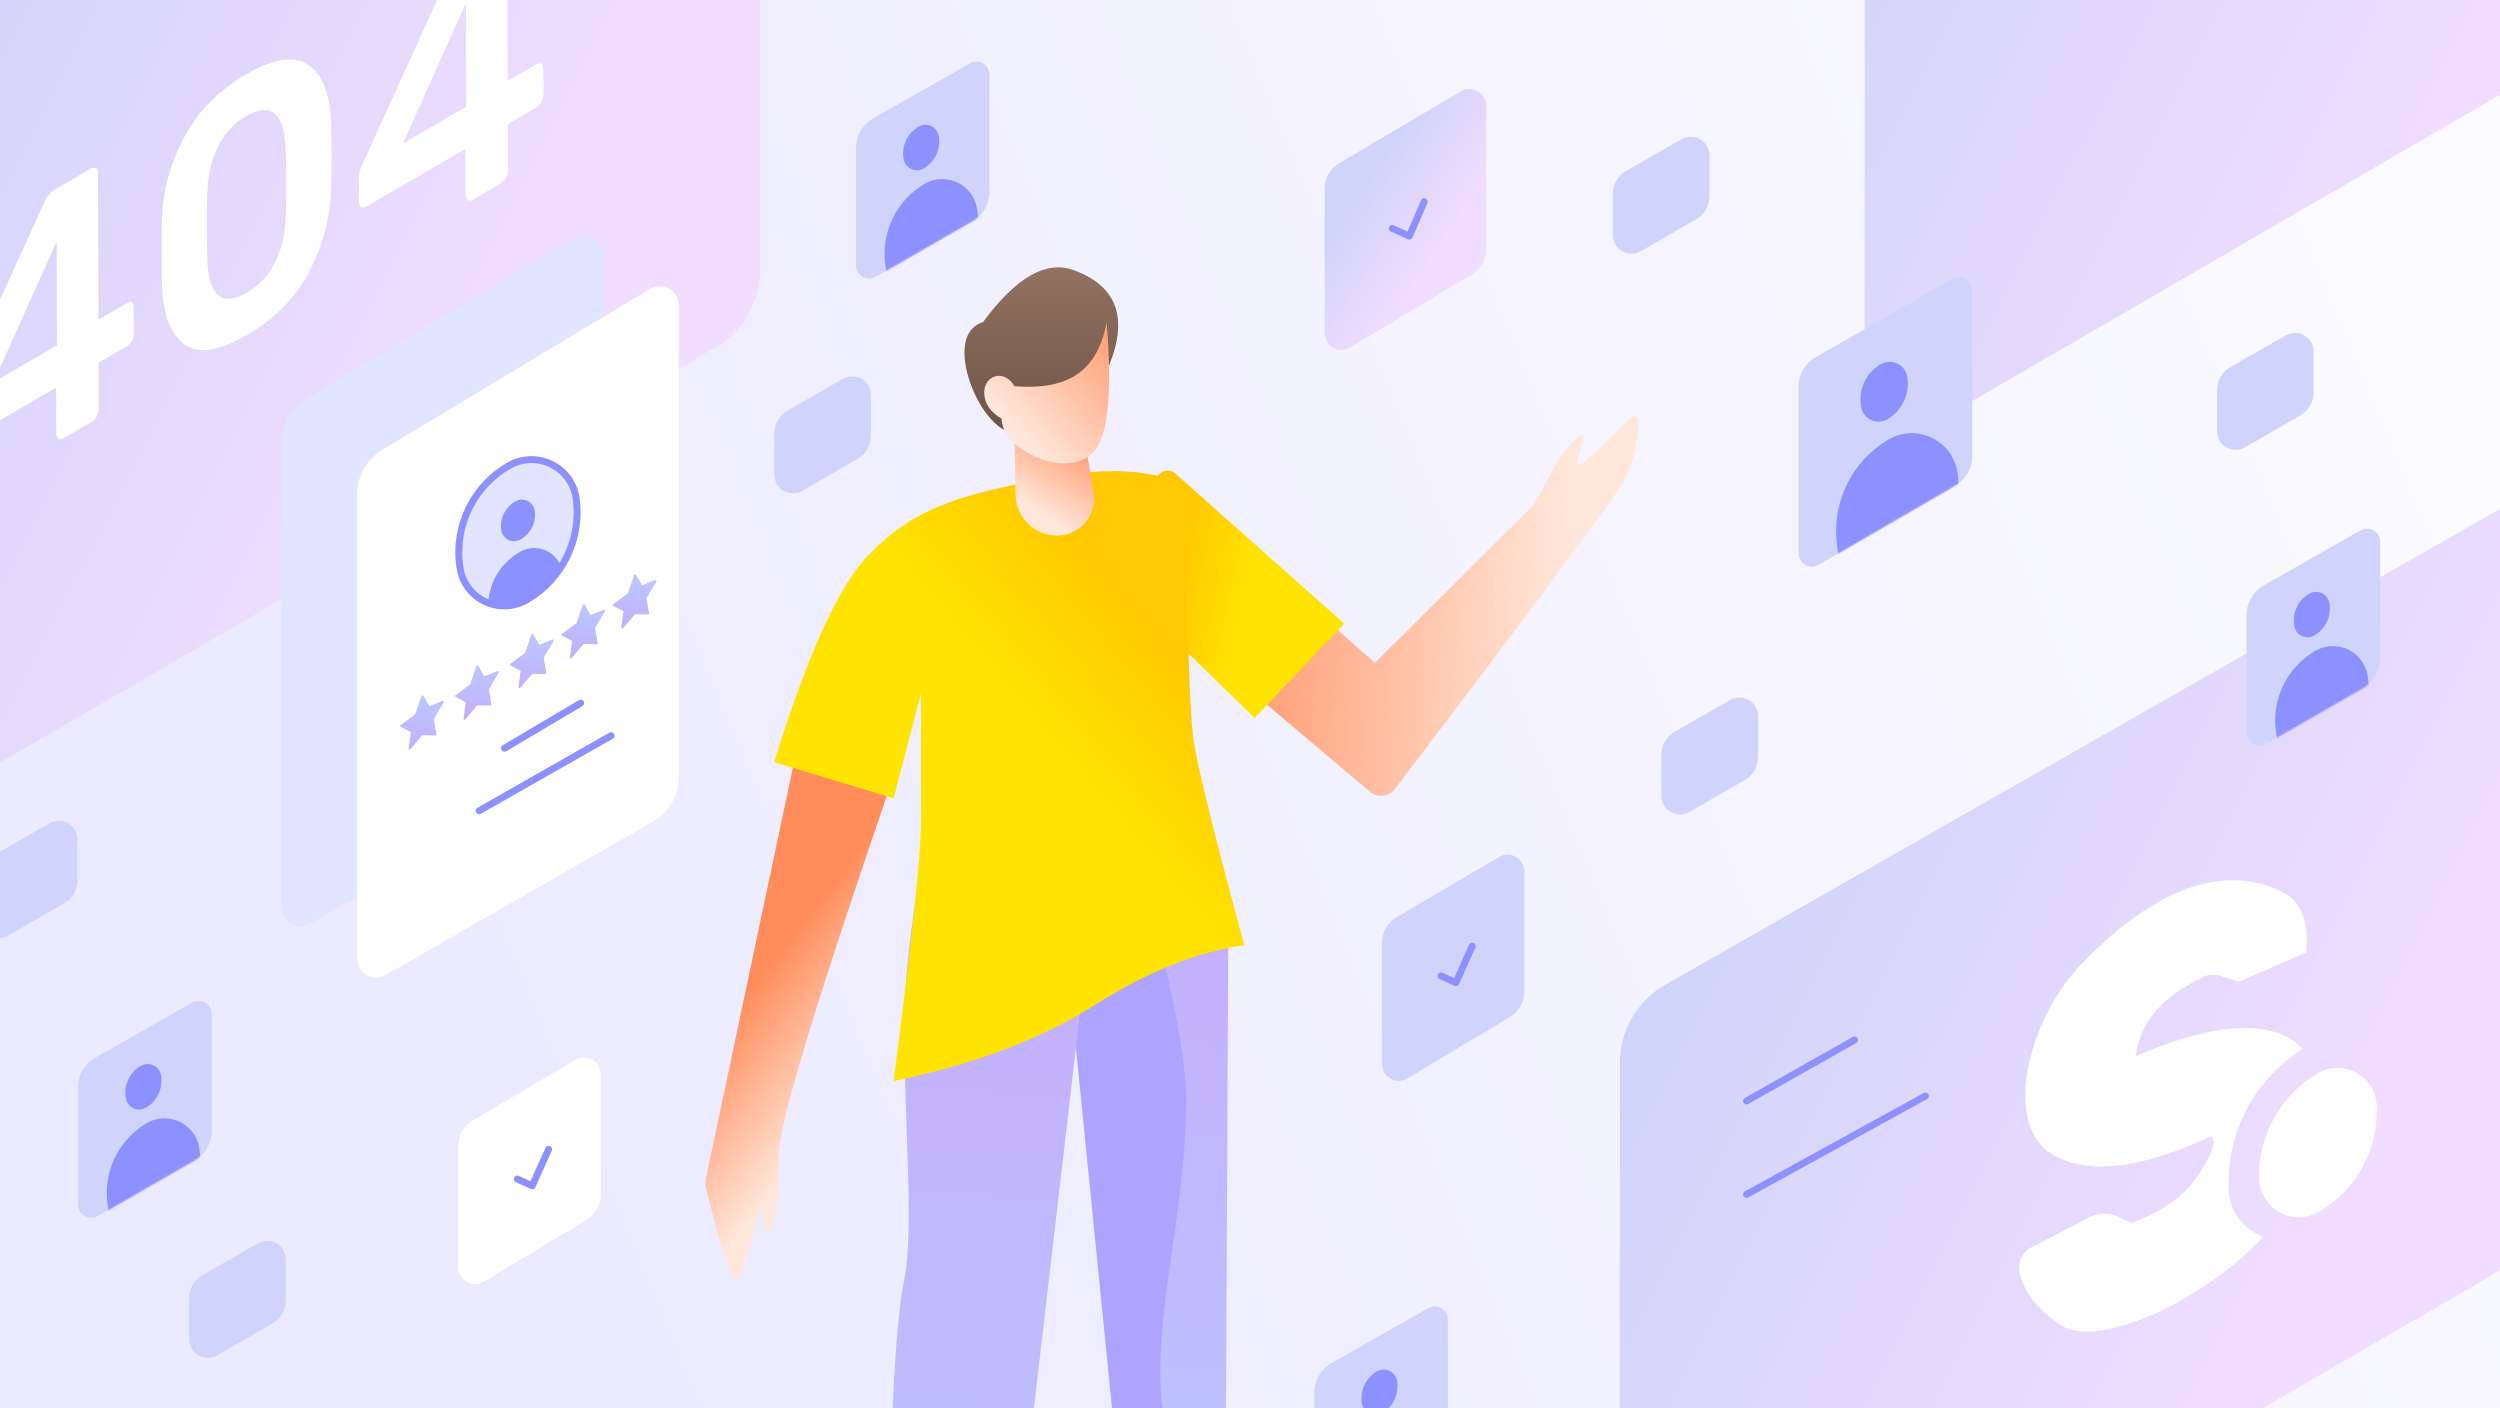 <?xml version="1.0" encoding="UTF-8"?>
<svg xmlns="http://www.w3.org/2000/svg" xmlns:xlink="http://www.w3.org/1999/xlink" width="1440px" height="811px" viewBox="0 0 1440 811" version="1.1">
  <rect x="0" y="0" width="1440" height="811" fill="#333333" stroke="none"/>
  <title>Why Should You Avoid Cheap Web Hosting?</title>
  <defs>
    <linearGradient x1="-26.695%" y1="35.971%" x2="83.565%" y2="61.329%" id="linearGradient-1">
      <stop stop-color="#FFFFFF" offset="0%"></stop>
      <stop stop-color="#ECEAFF" offset="100%"></stop>
    </linearGradient>
    <linearGradient x1="63.327%" y1="75.049%" x2="5.285%" y2="36.857%" id="linearGradient-2">
      <stop stop-color="#F1DDFF" offset="0%"></stop>
      <stop stop-color="#D0D4FA" offset="100%"></stop>
    </linearGradient>
    <polygon id="path-3" points="0 0 106.235 0 106.235 160.545 0 160.545"></polygon>
    <linearGradient x1="50.829%" y1="4.639%" x2="49.814%" y2="72.966%" id="linearGradient-5">
      <stop stop-color="#C5ADFC" offset="0%"></stop>
      <stop stop-color="#BCC3FF" offset="100%"></stop>
    </linearGradient>
    <linearGradient x1="51.018%" y1="4.639%" x2="49.771%" y2="72.966%" id="linearGradient-6">
      <stop stop-color="#C5ADFC" offset="0%"></stop>
      <stop stop-color="#BCC3FF" offset="100%"></stop>
    </linearGradient>
    <linearGradient x1="74.734%" y1="60.139%" x2="-12.851%" y2="47.412%" id="linearGradient-7">
      <stop stop-color="#FFE7DB" offset="0%"></stop>
      <stop stop-color="#FF8C5A" offset="100%"></stop>
    </linearGradient>
    <linearGradient x1="25.624%" y1="43.925%" x2="57.708%" y2="39.512%" id="linearGradient-8">
      <stop stop-color="#FFC800" offset="0%"></stop>
      <stop stop-color="#FFE400" offset="100%"></stop>
    </linearGradient>
    <linearGradient x1="46.966%" y1="79.305%" x2="30.765%" y2="42.945%" id="linearGradient-9">
      <stop stop-color="#FFE7DB" offset="0%"></stop>
      <stop stop-color="#FF8C5A" offset="100%"></stop>
    </linearGradient>
    <linearGradient x1="33.667%" y1="11.381%" x2="54.895%" y2="34.653%" id="linearGradient-10">
      <stop stop-color="#FFC800" offset="0%"></stop>
      <stop stop-color="#FFE400" offset="100%"></stop>
    </linearGradient>
    <linearGradient x1="50%" y1="0%" x2="50%" y2="100%" id="linearGradient-11">
      <stop stop-color="#947362" offset="0%"></stop>
      <stop stop-color="#6D5345" offset="100%"></stop>
    </linearGradient>
    <linearGradient x1="33.654%" y1="79.305%" x2="82.779%" y2="-15.618%" id="linearGradient-12">
      <stop stop-color="#FFE7DB" offset="0%"></stop>
      <stop stop-color="#FF8C5A" offset="100%"></stop>
    </linearGradient>
    <linearGradient x1="30.53%" y1="79.305%" x2="116.843%" y2="-9.328%" id="linearGradient-13">
      <stop stop-color="#FFE7DB" offset="0%"></stop>
      <stop stop-color="#FF8C5A" offset="100%"></stop>
    </linearGradient>
    <linearGradient x1="57.98%" y1="75.049%" x2="23.226%" y2="36.857%" id="linearGradient-14">
      <stop stop-color="#F1DDFF" offset="0%"></stop>
      <stop stop-color="#D0D4FA" offset="100%"></stop>
    </linearGradient>
    <path d="M33.55,19.113 C46.027,12.005 61.902,16.358 69.01,28.834 C70.669,31.747 71.75,34.952 72.192,38.275 L72.203,38.36 C75.295,61.607 64.16,84.444 43.941,96.324 L43.756,96.433 C31.486,103.642 15.694,99.54 8.485,87.27 C6.734,84.29 5.601,80.989 5.152,77.562 L5.014,76.511 C1.982,53.358 13.26,30.672 33.55,19.113 Z" id="path-15"></path>
    <linearGradient x1="36.541%" y1="100%" x2="45.297%" y2="21.93%" id="linearGradient-17">
      <stop stop-color="#C5ADFC" offset="0%"></stop>
      <stop stop-color="#BCC3FF" offset="100%"></stop>
    </linearGradient>
    <path d="M9.903,38.199 L65.647,6.463 C69.293,4.388 73.93,5.661 76.005,9.306 C76.657,10.451 77,11.746 77,13.064 L77,80.369 C77,87.382 73.253,93.861 67.173,97.358 L11.382,129.452 C7.746,131.544 3.103,130.292 1.012,126.656 C0.349,125.504 1.52618072e-14,124.198 0,122.869 L0,55.232 C-4.4154502e-15,48.188 3.781,41.685 9.903,38.199 Z" id="path-18"></path>
    <path d="M9.903,38.199 L65.647,6.463 C69.293,4.388 73.93,5.661 76.005,9.306 C76.657,10.451 77,11.746 77,13.064 L77,80.369 C77,87.382 73.253,93.861 67.173,97.358 L11.382,129.452 C7.746,131.544 3.103,130.292 1.012,126.656 C0.349,125.504 1.52618072e-14,124.198 0,122.869 L0,55.232 C-4.4154502e-15,48.188 3.781,41.685 9.903,38.199 Z" id="path-20"></path>
    <path d="M9.903,38.199 L65.647,6.463 C69.293,4.388 73.93,5.661 76.005,9.306 C76.657,10.451 77,11.746 77,13.064 L77,80.369 C77,87.382 73.253,93.861 67.173,97.358 L11.382,129.452 C7.746,131.544 3.103,130.292 1.012,126.656 C0.349,125.504 1.52618072e-14,124.198 0,122.869 L0,55.232 C-4.4154502e-15,48.188 3.781,41.685 9.903,38.199 Z" id="path-22"></path>
    <path d="M9.846,51.726 L88.625,6.526 C92.264,4.439 96.905,5.696 98.993,9.334 C99.653,10.485 100,11.788 100,13.114 L100,108.733 C100,115.723 96.278,122.184 90.23,125.69 L11.404,171.388 C7.775,173.492 3.128,172.256 1.024,168.627 C0.353,167.47 -1.55114092e-14,166.156 0,164.818 L0,68.726 C1.82362535e-15,61.705 3.756,55.22 9.846,51.726 Z" id="path-24"></path>
    <path d="M9.903,38.199 L65.647,6.463 C69.293,4.388 73.93,5.661 76.005,9.306 C76.657,10.451 77,11.746 77,13.064 L77,80.369 C77,87.382 73.253,93.861 67.173,97.358 L11.382,129.452 C7.746,131.544 3.103,130.292 1.012,126.656 C0.349,125.504 1.52618072e-14,124.198 0,122.869 L0,55.232 C-4.4154502e-15,48.188 3.781,41.685 9.903,38.199 Z" id="path-26"></path>
  </defs>
  <g id="Why-Should-You-Avoid-Cheap-Web-Hosting?" stroke="none" stroke-width="1" fill="none" fill-rule="evenodd">
    <rect id="Rectangle-Copy-22" fill="url(#linearGradient-1)" transform="translate(720, 405.5) scale(-1, 1) translate(-720, -405.5) " x="0" y="0" width="1440" height="811"></rect>
    <g id="Group-7" transform="translate(933, 267)">
      <path d="M26.249,300.169 L513.976,22.159 C526.451,15.048 542.329,19.397 549.44,31.872 C551.676,35.795 552.852,40.232 552.852,44.747 L552.852,408.234 C552.852,426.771 542.984,443.906 526.951,453.21 L39.05,736.339 C26.63,743.547 10.719,739.321 3.512,726.901 C1.212,722.937 -3.40041023e-14,718.435 0,713.852 L0,345.345 C1.90285859e-14,326.664 10.02,309.419 26.249,300.169 Z" id="Path-297-Copy-26" fill="url(#linearGradient-2)"></path>
      <g id="Group" transform="translate(230, 240)" fill="#FFFFFF">
        <path d="M151.454,6.678 C162.483,12.119 167.105,23.779 165.32,41.66 L126.599,58.405 L115.371,55.003 C112.28,54.066 108.951,54.32 106.037,55.713 C82.28,67.078 69.343,82.268 67.228,101.285 C101.238,86.701 127.62,81.997 146.375,87.174 C153.413,89.116 159.14,92.503 163.439,97.277 C136.871,113.762 120.643,142.838 120.643,174.203 L120.643,174.203 L120.643,177.168 C120.643,182.342 121.99,187.428 124.551,191.924 C128.273,198.457 134.092,203.047 140.678,205.33 C106.169,242.611 44.948,270.179 24.212,256.388 C11.063,247.642 3.118,237.657 0.379,226.433 C-1.083,220.443 1.746,214.231 7.225,211.402 L40.706,194.114 C45.801,191.484 51.831,191.384 57.01,193.845 L64.649,197.474 C83.017,190.798 96.114,181.27 103.941,168.89 C111.768,156.509 113.95,149.365 110.488,147.459 C70.898,166.045 40.831,169.775 20.286,158.648 C-10.532,141.959 5.335,80.571 34.992,49.284 C64.649,17.996 108.982,-14.274 151.454,6.678 Z" id="Combined-Shape-Copy-3"></path>
        <path d="M172.142,111.161 C182.902,104.907 196.694,108.559 202.948,119.319 C204.947,122.758 206,126.665 206,130.643 L206,133.367 C206,157.355 193.055,179.475 172.142,191.225 C161.2,197.373 147.345,193.486 141.197,182.543 C139.288,179.144 138.284,175.31 138.284,171.411 L138.284,170.001 C138.284,145.757 151.182,123.343 172.142,111.161 Z" id="Path-190-Copy-4"></path>
      </g>
      <g id="Group-6" transform="translate(73, 332)" stroke="#8D90FF" stroke-linecap="round" stroke-linejoin="round" stroke-width="4">
        <g id="Group-5">
          <line x1="0" y1="35.16" x2="62.218" y2="1.95176056e-15" id="Path-596"></line>
          <line x1="0" y1="89" x2="103" y2="32.318" id="Path-596-Copy"></line>
        </g>
      </g>
    </g>
    <g id="Group-21-Copy-59" transform="translate(264, 602)">
      <path d="M8.345,43.366 L67.409,8.591 C72.016,5.879 77.949,7.414 80.662,12.021 C81.538,13.51 82,15.205 82,16.933 L82,86.225 C82,92.176 78.877,97.691 73.773,100.752 L14.659,136.208 C10.074,138.958 4.128,137.47 1.379,132.885 C0.477,131.381 -2.11014904e-14,129.66 0,127.907 L0,57.964 C2.81786413e-15,51.963 3.174,46.411 8.345,43.366 Z" id="Path-255-Copy-2" fill="#FFFFFF"></path>
      <polyline id="Path-130-Copy-3" stroke="#8D90FF" stroke-width="4" stroke-linecap="round" stroke-linejoin="round" points="34 77.113 42.555 81 52 60"></polyline>
    </g>
    <g id="Group-21-Copy-60" transform="translate(796, 485)">
      <path d="M8.345,43.366 L67.409,8.591 C72.016,5.879 77.949,7.414 80.662,12.021 C81.538,13.51 82,15.205 82,16.933 L82,86.225 C82,92.176 78.877,97.691 73.773,100.752 L14.659,136.208 C10.074,138.958 4.128,137.47 1.379,132.885 C0.477,131.381 -2.11014904e-14,129.66 0,127.907 L0,57.964 C2.81786413e-15,51.963 3.174,46.411 8.345,43.366 Z" id="Path-255-Copy-2" fill="#D0D4FD"></path>
      <polyline id="Path-130-Copy-3" stroke="#8D90FF" stroke-width="4" stroke-linecap="round" stroke-linejoin="round" points="34 77.113 42.555 81 52 60"></polyline>
    </g>
    <g id="Group-102" transform="translate(-115, -253)">
      <path d="M26.249,300.169 L513.976,22.159 C526.451,15.048 542.329,19.397 549.44,31.872 C551.676,35.795 552.852,40.232 552.852,44.747 L552.852,408.234 C552.852,426.771 542.984,443.906 526.951,453.21 L39.05,736.339 C26.63,743.547 10.719,739.321 3.512,726.901 C1.212,722.937 -3.40041023e-14,718.435 0,713.852 L0,345.345 C1.90285859e-14,326.664 10.02,309.419 26.249,300.169 Z" id="Path-297-Copy-26" fill="url(#linearGradient-2)"></path>
      <g id="Group-8-Copy" transform="translate(86, 212)">
        <g id="Group-3" transform="translate(0, 137.455)">
          <mask id="mask-4" fill="white">
            <use xlink:href="#path-3"></use>
          </mask>
          <g id="Clip-2"></g>
          <path d="M61.8,102.435 L61.638,42.594 L25.317,123.702 L61.8,102.435 M105.024,77.758 C105.784,78.206 106.199,79.172 106.199,80.728 L106.235,95.536 C106.242,96.893 105.848,98.328 105.081,99.764 C104.321,101.142 103.244,102.293 101.943,103.053 L85.766,112.482 L85.843,139.17 C85.85,140.527 85.442,141.962 84.689,143.398 C83.88,144.812 82.846,145.934 81.544,146.695 L65.734,155.91 C64.523,156.621 63.482,156.699 62.673,156.23 C61.814,155.74 61.406,154.773 61.399,153.423 L61.336,126.729 L4.37,159.946 C3.152,160.65 2.16,160.707 1.302,160.266 C0.45,159.769 0.042,158.809 0.042,157.452 L1.00687911e-13,143.064 C-0.007,140.819 0.661,138.346 1.956,135.66 L54.729,19.679 C55.313,18.194 56.206,16.829 57.417,15.501 C58.627,14.165 59.929,13.099 61.364,12.261 L81.136,0.736 C82.438,-0.032 83.472,-0.209 84.281,0.253 C85.055,0.7 85.456,1.652 85.463,3.223 L85.696,87.67 L101.872,78.241 C103.174,77.481 104.25,77.268 105.024,77.758" id="Fill-1" fill="#FFFFFF" mask="url(#mask-4)"></path>
        </g>
        <path d="M193.704,163.826 C193.781,159.712 193.852,153.509 193.831,145.167 C193.81,136.826 193.697,130.829 193.599,127.127 C193.345,117.094 191.305,110.351 187.604,106.82 C183.86,103.26 178.28,103.579 170.864,107.8 C163.406,112.255 157.847,118.416 154.181,126.302 C150.466,134.154 148.51,143.235 148.32,153.53 C148.193,157.36 148.158,163.435 148.186,171.777 C148.207,180.119 148.27,186.236 148.418,190.23 C148.679,200.525 150.677,207.403 154.413,210.857 C158.114,214.331 163.694,213.905 171.153,209.556 C178.569,205.236 184.128,199.175 187.843,191.367 C191.509,183.586 193.507,174.385 193.704,163.826 M219.654,110.898 C219.9,118.529 220.055,124.967 220.069,130.282 C220.083,135.554 219.964,142.048 219.76,149.679 C219.084,166.782 214.813,182.741 207.031,197.619 C199.192,212.477 187.259,224.606 171.223,233.949 C155.18,243.307 143.169,245.133 135.324,239.427 C127.436,233.686 123.13,222.723 122.363,206.466 C122.222,202.785 122.159,196.404 122.13,187.38 C122.102,178.207 122.13,171.621 122.257,167.677 C122.792,150.923 127.07,135.056 135.084,120.107 C143.099,105.086 154.983,93.042 170.801,83.819 C186.611,74.604 198.538,72.778 206.602,78.405 C214.63,84.011 218.979,94.84 219.654,110.898" id="Fill-4" fill="#FFFFFF"></path>
        <path d="M297.565,102.438 L297.404,42.597 L261.082,123.705 L297.565,102.438 M340.79,77.761 C341.549,78.202 341.965,79.168 341.965,80.731 L342,95.532 C342.007,96.896 341.606,98.324 340.846,99.76 C340.037,101.166 339.009,102.289 337.708,103.056 L321.531,112.485 L321.609,139.173 C321.609,140.523 321.207,141.959 320.448,143.401 C319.645,144.808 318.611,145.93 317.309,146.698 L301.499,155.906 C300.281,156.617 299.247,156.702 298.438,156.233 C297.579,155.743 297.171,154.777 297.164,153.427 L297.094,126.732 L240.128,159.942 C238.917,160.646 237.883,160.731 237.067,160.269 C236.216,159.772 235.807,158.812 235.807,157.455 L235.765,143.067 C235.758,140.822 236.384,138.377 237.721,135.656 L290.494,19.682 C291.071,18.197 291.971,16.833 293.182,15.504 C294.35,14.196 295.694,13.095 297.129,12.257 L316.901,0.739 C318.203,-0.029 319.237,-0.213 320.046,0.256 C320.813,0.696 321.222,1.655 321.222,3.219 L321.461,87.673 L337.63,78.244 C338.939,77.477 339.973,77.299 340.79,77.761" id="Fill-6" fill="#FFFFFF"></path>
      </g>
    </g>
    <g id="Group-26-Copy-5" transform="translate(406, 154)">
      <g id="Group-9" transform="translate(280.992, 521) scale(-1, 1) translate(-280.992, -521) ">
        <g id="Group-60-Copy-3" transform="translate(280.992, 501.462) scale(-1, 1) translate(-280.992, -501.462) ">
          <g id="Group-56" transform="translate(202.854, 309.855)">
            <path d="M74.292,547.585 C61.588,546.854 51.317,536.964 50.106,524.297 L0,0 L0,0 L98.754,50.34 L96.48,526.736 C96.425,538.325 86.985,547.674 75.397,547.619 C75.028,547.617 74.66,547.606 74.292,547.585 Z" id="Path-38" fill="url(#linearGradient-5)"></path>
            <path d="M60.646,85.368 C69.895,123.798 74.477,152.125 74.394,170.348 C74.091,236.796 54.504,296.493 60.677,346.782 C68.051,406.857 73.753,472.357 77.783,543.283 C77.95,546.224 75.701,548.744 72.76,548.911 C71.786,548.967 70.817,548.754 69.956,548.297 L64.55,545.427 C55.955,540.864 50.21,532.307 49.24,522.624 L3.262,63.78 L3.262,63.78 L60.646,85.368 Z" id="Path-100-Copy" fill="#AEA3FF"></path>
          </g>
          <g id="Group-4" transform="translate(100.539, 325.065)" fill="url(#linearGradient-6)">
            <path d="M21.645,33.34 C16.776,66.176 14.327,91.622 14.297,109.678 C14.199,169.477 20.199,228.411 14.297,258.158 C6.087,299.534 3.918,408.947 7.79,586.399 C8.083,599.81 19.039,610.529 32.453,610.529 C46.197,610.529 57.761,600.234 59.352,586.582 L127.69,0 L127.69,0 L21.645,33.34 Z" id="Path-44"></path>
          </g>
          <g id="Group-37" transform="translate(202.854, 309.855)"></g>
          <path d="" id="Path-12" stroke="#979797" stroke-width="3.734"></path>
          <g id="Group-55" transform="translate(0, 85.665)">
            <path d="M346.186,95.232 L383.086,136.968 L485.211,57.481 L503.128,32.662 C510.581,24.9 515.389,21.175 517.551,21.49 C520.794,21.962 508.558,40.214 514.196,37.964 C519.834,35.715 534.743,24.226 545.353,15.825 C555.962,7.424 548.393,35.824 538.521,49.923 C532.103,59.091 481.149,112.599 385.66,210.448 C381.803,214.401 375.472,214.478 371.519,210.621 C371.398,210.502 371.279,210.38 371.164,210.255 L303.366,136.983 L303.366,136.983 L346.186,95.232 Z" id="Path-5" fill="url(#linearGradient-7)" transform="translate(426.93, 116.139) rotate(-7) translate(-426.93, -116.139) "></path>
            <path d="M247.39,48.555 L369.155,94.38 L369.155,94.38 L340.456,163.673 L232.558,117.11 L238.331,54.23 C238.671,50.534 241.942,47.813 245.638,48.153 C246.237,48.208 246.827,48.343 247.39,48.555 Z" id="Path-3" fill="url(#linearGradient-8)" transform="translate(300.856, 104.561) rotate(21) translate(-300.856, -104.561) "></path>
            <g id="Group-12" transform="translate(0, 31.717)">
              <path d="M54.575,152.534 L0.616,407.323 C0.21,409.241 0.242,411.226 0.712,413.13 C9.315,448.002 15.064,465.438 17.957,465.438 C20.93,465.438 25.761,450.453 32.452,420.484 C33.895,437.503 35.757,442.907 38.037,436.696 C41.457,427.378 42.587,417.832 42.587,392.875 C42.587,376.237 64.774,303.381 109.149,174.307 L54.575,152.534 Z" id="Path-254" fill="url(#linearGradient-9)"></path>
              <path d="M72.099,9.177 C91.229,-1.031 118.544,-2.723 154.044,4.102 C207.293,14.34 230.703,22.109 256.259,48.262 C273.297,65.698 291.43,105.496 310.659,167.657 L241.834,188.439 L226.044,127.891 C226.044,158.649 226.044,183.334 226.044,201.948 C226.044,220.561 231.307,270.34 241.834,351.284 C195.425,341.661 156.919,327.143 126.316,307.73 C95.713,288.317 66.91,276.762 39.906,273.066 C55.26,216.264 64.703,178.559 68.235,159.951 C71.766,141.343 73.054,91.085 72.099,9.177 Z" id="Path-349" fill="url(#linearGradient-10)" transform="translate(175.282, 175.642) scale(-1, 1) translate(-175.282, -175.642) "></path>
            </g>
          </g>
          <g id="Group-10" transform="translate(149.544, 0)">
            <path d="M83.319,56.391 C94.523,28.838 87.663,10.559 62.741,1.553 C46.97,-4.145 29.623,5.835 10.7,31.493 C2.779,34.098 -0.744,41.043 0.13,52.328 C1.217,66.358 10.138,85.357 21.387,92.78 C28.887,97.73 49.531,85.6 83.319,56.391 Z" id="Path-2" fill="url(#linearGradient-11)"></path>
            <g id="Group-11" transform="translate(28.8, 97.775)" fill="url(#linearGradient-12)">
              <path d="M0,0 L0.633,33.265 C0.884,46.46 11.784,56.954 24.98,56.703 C25.117,56.7 25.253,56.696 25.39,56.692 C37.143,56.266 46.326,46.394 45.9,34.64 C45.866,33.703 45.771,32.77 45.614,31.845 L40.205,0 L40.205,0 L0,0 Z" id="Path-23"></path>
            </g>
            <path d="M81.852,31.493 C85.561,75.934 82.234,101.676 71.87,108.719 C61.179,115.984 46.3,113.188 33.815,105.258 C25.959,100.269 21.8,94.225 21.337,87.125 C14.687,83.257 11.362,78.189 11.362,71.922 C11.362,62.522 22.739,58.018 28.8,68.484 C44.753,69.728 56.987,67.288 65.5,61.163 C74.014,55.039 79.465,45.149 81.852,31.493 Z" id="Path-46" fill="url(#linearGradient-13)"></path>
          </g>
        </g>
      </g>
    </g>
    <g id="Group-21-Copy-59" transform="translate(763, 44)">
      <path d="M8.324,50.022 L78.397,8.627 C82.999,5.908 88.935,7.435 91.654,12.038 C92.535,13.529 93,15.229 93,16.961 L93,99.458 C93,105.4 89.886,110.908 84.795,113.972 L14.671,156.171 C10.091,158.928 4.143,157.449 1.386,152.868 C0.479,151.361 -1.04427574e-14,149.636 0,147.877 L0,64.607 C-4.28648413e-15,58.615 3.165,53.069 8.324,50.022 Z" id="Path-255-Copy-2" fill="url(#linearGradient-14)"></path>
      <polyline id="Path-130-Copy-3" stroke="#8D90FF" stroke-width="4" stroke-linecap="round" stroke-linejoin="round" points="39 87.567 48.795 92 57.304 72.206"></polyline>
    </g>
    <g id="Group-24" transform="translate(162, 127)">
      <g id="Group-20">
        <path d="M14.392,102.765 L168.572,10.027 C173.778,6.895 180.537,8.577 183.668,13.783 C184.698,15.495 185.242,17.455 185.242,19.453 L185.242,291.114 C185.242,301.754 179.551,311.58 170.322,316.875 L16.474,405.144 C11.205,408.167 4.482,406.347 1.459,401.077 C0.503,399.411 -7.29230641e-15,397.524 0,395.603 L0,128.216 C-3.18481055e-14,117.795 5.462,108.136 14.392,102.765 Z" id="Path-22-Copy" fill="#E2E5FF"></path>
        <path d="M58.15,132.169 L212.33,39.431 C217.536,36.299 224.295,37.981 227.426,43.187 C228.456,44.899 229,46.859 229,48.857 L229,320.518 C229,331.158 223.309,340.984 214.08,346.279 L60.232,434.548 C54.963,437.571 48.24,435.751 45.217,430.481 C44.261,428.815 43.758,426.928 43.758,425.007 L43.758,157.62 C43.758,147.199 49.22,137.54 58.15,132.169 Z" id="Path-22" fill="#FFFFFF"></path>
        <g id="Group-19" transform="translate(97.726, 122.026)">
          <mask id="mask-16" fill="white">
            <use xlink:href="#path-15"></use>
          </mask>
          <use id="Path-78-Copy-19" fill="#E2E5FF" xlink:href="#path-15"></use>
          <path d="M37.183,39.746 L37.262,39.701 C40.858,37.681 45.41,38.959 47.43,42.555 C47.892,43.377 48.194,44.279 48.32,45.214 C49.21,51.808 46.033,58.288 40.275,61.624 L40.117,61.715 C36.553,63.78 31.99,62.564 29.926,59 C29.434,58.152 29.115,57.215 28.986,56.244 L28.976,56.166 C28.094,49.529 31.345,43.025 37.183,39.746 Z" id="Path-78-Copy-20" fill="#8B92FF" fill-rule="nonzero" mask="url(#mask-16)"></path>
          <path d="M39.794,68.849 L39.969,68.751 C47.88,64.307 57.895,67.118 62.339,75.029 C63.354,76.838 64.019,78.823 64.296,80.878 C66.253,95.386 59.265,109.642 46.597,116.98 L46.251,117.181 C38.41,121.724 28.371,119.05 23.829,111.209 C22.748,109.343 22.045,107.282 21.761,105.144 L21.739,104.975 C19.799,90.373 26.951,76.063 39.794,68.849 Z" id="Path-78-Copy-21" fill="#8B92FF" fill-rule="nonzero" mask="url(#mask-16)"></path>
        </g>
        <path d="M131.276,141.139 C143.753,134.032 159.629,138.384 166.736,150.861 C168.395,153.773 169.476,156.979 169.918,160.302 L169.929,160.387 C173.021,183.633 161.886,206.47 141.667,218.351 L141.482,218.459 C129.212,225.669 113.421,221.566 106.211,209.296 C104.46,206.317 103.327,203.016 102.878,199.589 L102.741,198.538 C99.708,175.384 110.987,152.698 131.276,141.139 Z" id="Path-78-Copy-22" stroke="#8D90FF" stroke-width="4" stroke-linecap="round" stroke-linejoin="round"></path>
      </g>
      <g id="Group-21" transform="translate(68, 203)" fill="url(#linearGradient-17)">
        <path d="M25.642,74.553 L19.922,84.176 L19.922,84.176 L21.399,92.942 C21.453,93.263 21.237,93.566 20.917,93.62 C20.879,93.626 20.841,93.629 20.803,93.628 L13.304,93.43 L13.304,93.43 L6.418,101.48 C6.207,101.727 5.836,101.756 5.589,101.545 C5.437,101.415 5.362,101.217 5.389,101.019 L6.655,91.743 L6.655,91.743 L0.822,88.626 C0.536,88.472 0.428,88.116 0.581,87.83 C0.622,87.752 0.681,87.685 0.751,87.633 L9.163,81.445 L9.163,81.445 L12.816,70.888 C12.923,70.581 13.258,70.418 13.564,70.524 C13.697,70.57 13.81,70.663 13.88,70.784 L17.363,76.768 L17.363,76.768 L24.916,73.708 C25.217,73.586 25.559,73.731 25.681,74.032 C25.75,74.202 25.736,74.395 25.642,74.553 Z" id="Fill-1"></path>
        <path d="M57.279,57.387 L51.559,67.009 L51.559,67.009 L53.036,75.776 C53.09,76.096 52.874,76.399 52.554,76.453 C52.516,76.459 52.478,76.462 52.44,76.461 L44.941,76.263 L44.941,76.263 L38.055,84.314 C37.844,84.56 37.473,84.589 37.226,84.378 C37.074,84.248 36.999,84.05 37.026,83.852 L38.292,74.576 L38.292,74.576 L32.459,71.459 C32.173,71.306 32.065,70.949 32.218,70.663 C32.259,70.586 32.318,70.519 32.388,70.467 L40.8,64.278 L40.8,64.278 L44.453,53.721 C44.56,53.414 44.895,53.252 45.201,53.358 C45.334,53.404 45.447,53.496 45.517,53.618 L49,59.602 L49,59.602 L56.553,56.541 C56.854,56.419 57.196,56.564 57.318,56.865 C57.387,57.036 57.373,57.229 57.279,57.387 Z" id="Fill-1-Copy"></path>
        <path d="M88.916,39.21 L83.196,48.833 L83.196,48.833 L84.673,57.599 C84.727,57.919 84.511,58.223 84.191,58.277 C84.153,58.283 84.115,58.286 84.077,58.285 L76.578,58.087 L76.578,58.087 L69.692,66.137 C69.481,66.384 69.11,66.413 68.863,66.202 C68.711,66.072 68.636,65.874 68.663,65.675 L69.929,56.4 L69.929,56.4 L64.096,53.282 C63.81,53.129 63.702,52.773 63.855,52.487 C63.896,52.409 63.954,52.342 64.025,52.29 L72.437,46.102 L72.437,46.102 L76.09,35.545 C76.197,35.238 76.532,35.075 76.838,35.181 C76.971,35.227 77.084,35.32 77.154,35.441 L80.637,41.425 L80.637,41.425 L88.19,38.365 C88.49,38.243 88.833,38.388 88.955,38.689 C89.024,38.859 89.01,39.052 88.916,39.21 Z" id="Fill-1-Copy-2"></path>
        <path d="M118.512,22.043 L112.792,31.666 L112.792,31.666 L114.269,40.433 C114.323,40.753 114.107,41.056 113.786,41.11 C113.749,41.116 113.711,41.119 113.673,41.118 L106.174,40.92 L106.174,40.92 L99.288,48.97 C99.077,49.217 98.706,49.246 98.459,49.035 C98.307,48.905 98.232,48.707 98.259,48.509 L99.525,39.233 L99.525,39.233 L93.692,36.116 C93.406,35.963 93.298,35.606 93.451,35.32 C93.492,35.243 93.55,35.175 93.621,35.123 L102.033,28.935 L102.033,28.935 L105.686,18.378 C105.793,18.071 106.127,17.908 106.434,18.015 C106.567,18.061 106.679,18.153 106.75,18.275 L110.232,24.259 L110.232,24.259 L117.785,21.198 C118.086,21.076 118.429,21.221 118.551,21.522 C118.62,21.693 118.606,21.885 118.512,22.043 Z" id="Fill-1-Copy-3"></path>
        <path d="M148.108,4.877 L142.388,14.499 L142.388,14.499 L143.864,23.266 C143.918,23.586 143.703,23.889 143.382,23.943 C143.345,23.95 143.307,23.952 143.269,23.951 L135.77,23.753 L135.77,23.753 L128.884,31.804 C128.673,32.051 128.302,32.08 128.055,31.868 C127.903,31.738 127.828,31.54 127.855,31.342 L129.12,22.066 L129.12,22.066 L123.288,18.949 C123.002,18.796 122.894,18.44 123.047,18.153 C123.088,18.076 123.146,18.009 123.217,17.957 L131.629,11.769 L131.629,11.769 L135.282,1.211 C135.388,0.904 135.723,0.742 136.03,0.848 C136.163,0.894 136.275,0.986 136.346,1.108 L139.828,7.092 L139.828,7.092 L147.381,4.031 C147.682,3.909 148.025,4.055 148.147,4.356 C148.216,4.526 148.201,4.719 148.108,4.877 Z" id="Fill-1-Copy-4"></path>
      </g>
      <g id="Group-22" transform="translate(114, 278)" stroke="#8D90FF" stroke-linecap="round" stroke-linejoin="round" stroke-width="4">
        <line x1="14.615" y1="25.953" x2="58.462" y2="0" id="Path-9-Copy-3"></line>
        <line x1="0" y1="62" x2="76" y2="18.744" id="Path-9-Copy-2"></line>
      </g>
    </g>
    <path d="M1100.249,-191.831 L1587.976,-469.841 C1600.451,-476.952 1616.329,-472.603 1623.44,-460.128 C1625.676,-456.205 1626.852,-451.768 1626.852,-447.253 L1626.852,-83.766 C1626.852,-65.229 1616.984,-48.094 1600.951,-38.79 L1113.05,244.339 C1100.63,251.547 1084.719,247.321 1077.512,234.901 C1075.212,230.937 1074,226.435 1074,221.852 L1074,-146.655 C1074,-165.336 1084.02,-182.581 1100.249,-191.831 Z" id="Path-297-Copy-26" fill="url(#linearGradient-2)"></path>
    <g id="Group-19-Copy-68" transform="translate(45, 571)">
      <mask id="mask-19" fill="white">
        <use xlink:href="#path-18"></use>
      </mask>
      <use id="Path-260-Copy-13" fill="#D0D4FD" xlink:href="#path-18"></use>
      <g id="Group-18" mask="url(#mask-19)" fill="#8D90FF">
        <g transform="translate(13, 37)">
          <path d="M23.067,5.948 C26.819,3.764 31.63,5.036 33.814,8.788 C34.339,9.691 34.68,10.69 34.814,11.726 L34.857,12.054 C35.792,19.233 32.383,26.284 26.176,30.01 C22.486,32.224 17.701,31.028 15.486,27.339 C14.932,26.416 14.576,25.388 14.439,24.32 L14.35,23.625 C13.438,16.516 16.872,9.553 23.067,5.948 Z" id="Path-78-Copy-32"></path>
          <path d="M26.474,38.957 C36.129,33.278 48.56,36.502 54.239,46.158 C55.627,48.517 56.522,51.133 56.872,53.848 L57.043,55.175 C59.449,73.845 50.622,92.179 34.526,101.942 C25.033,107.7 12.669,104.672 6.911,95.179 C5.449,92.769 4.511,90.079 4.156,87.283 L3.866,84.994 C1.52,66.509 10.412,48.403 26.474,38.957 Z" id="Path-78-Copy-33"></path>
        </g>
      </g>
    </g>
    <g id="Group-19-Copy-69" transform="translate(493, 30)">
      <mask id="mask-21" fill="white">
        <use xlink:href="#path-20"></use>
      </mask>
      <use id="Path-260-Copy-13" fill="#D0D4FD" xlink:href="#path-20"></use>
      <g id="Group-18" mask="url(#mask-21)" fill="#8D90FF">
        <g transform="translate(13, 37)">
          <path d="M23.067,5.948 C26.819,3.764 31.63,5.036 33.814,8.788 C34.339,9.691 34.68,10.69 34.814,11.726 L34.857,12.054 C35.792,19.233 32.383,26.284 26.176,30.01 C22.486,32.224 17.701,31.028 15.486,27.339 C14.932,26.416 14.576,25.388 14.439,24.32 L14.35,23.625 C13.438,16.516 16.872,9.553 23.067,5.948 Z" id="Path-78-Copy-32"></path>
          <path d="M26.474,38.957 C36.129,33.278 48.56,36.502 54.239,46.158 C55.627,48.517 56.522,51.133 56.872,53.848 L57.043,55.175 C59.449,73.845 50.622,92.179 34.526,101.942 C25.033,107.7 12.669,104.672 6.911,95.179 C5.449,92.769 4.511,90.079 4.156,87.283 L3.866,84.994 C1.52,66.509 10.412,48.403 26.474,38.957 Z" id="Path-78-Copy-33"></path>
        </g>
      </g>
    </g>
    <g id="Group-19-Copy-70" transform="translate(1294, 299)">
      <mask id="mask-23" fill="white">
        <use xlink:href="#path-22"></use>
      </mask>
      <use id="Path-260-Copy-13" fill="#D0D4FD" xlink:href="#path-22"></use>
      <g id="Group-18" mask="url(#mask-23)" fill="#8D90FF">
        <g transform="translate(13, 37)">
          <path d="M23.067,5.948 C26.819,3.764 31.63,5.036 33.814,8.788 C34.339,9.691 34.68,10.69 34.814,11.726 L34.857,12.054 C35.792,19.233 32.383,26.284 26.176,30.01 C22.486,32.224 17.701,31.028 15.486,27.339 C14.932,26.416 14.576,25.388 14.439,24.32 L14.35,23.625 C13.438,16.516 16.872,9.553 23.067,5.948 Z" id="Path-78-Copy-32"></path>
          <path d="M26.474,38.957 C36.129,33.278 48.56,36.502 54.239,46.158 C55.627,48.517 56.522,51.133 56.872,53.848 L57.043,55.175 C59.449,73.845 50.622,92.179 34.526,101.942 C25.033,107.7 12.669,104.672 6.911,95.179 C5.449,92.769 4.511,90.079 4.156,87.283 L3.866,84.994 C1.52,66.509 10.412,48.403 26.474,38.957 Z" id="Path-78-Copy-33"></path>
        </g>
      </g>
    </g>
    <g id="Group-19-Copy-67" transform="translate(1036, 154)">
      <mask id="mask-25" fill="white">
        <use xlink:href="#path-24"></use>
      </mask>
      <use id="Path-260-Copy-13" fill="#D0D4FD" xlink:href="#path-24"></use>
      <g id="Group-18" mask="url(#mask-25)" fill="#8D90FF">
        <g transform="translate(17, 48)">
          <path d="M30.251,7.813 C35.167,4.948 41.475,6.61 44.34,11.526 C45.032,12.712 45.479,14.024 45.656,15.386 L45.717,15.852 C46.942,25.273 42.471,34.525 34.329,39.419 C29.495,42.325 23.221,40.762 20.316,35.929 C19.587,34.717 19.118,33.367 18.939,31.964 L18.817,31.015 C17.623,21.687 22.126,12.549 30.251,7.813 Z" id="Path-78-Copy-32"></path>
          <path d="M34.719,51.172 C47.37,43.72 63.667,47.935 71.119,60.586 C72.944,63.684 74.122,67.12 74.58,70.686 L74.816,72.521 C77.968,97.022 66.393,121.08 45.281,133.907 C32.843,141.463 16.634,137.506 9.078,125.068 C7.155,121.904 5.921,118.37 5.456,114.697 L5.064,111.599 C1.991,87.341 13.651,63.582 34.719,51.172 Z" id="Path-78-Copy-33"></path>
        </g>
      </g>
    </g>
    <g id="Group-19-Copy-71" transform="translate(757, 747)">
      <mask id="mask-27" fill="white">
        <use xlink:href="#path-26"></use>
      </mask>
      <use id="Path-260-Copy-13" fill="#D0D4FD" xlink:href="#path-26"></use>
      <g id="Group-18" mask="url(#mask-27)" fill="#8D90FF">
        <g transform="translate(13, 37)">
          <path d="M23.067,5.948 C26.819,3.764 31.63,5.036 33.814,8.788 C34.339,9.691 34.68,10.69 34.814,11.726 L34.857,12.054 C35.792,19.233 32.383,26.284 26.176,30.01 C22.486,32.224 17.701,31.028 15.486,27.339 C14.932,26.416 14.576,25.388 14.439,24.32 L14.35,23.625 C13.438,16.516 16.872,9.553 23.067,5.948 Z" id="Path-78-Copy-32"></path>
          <path d="M26.474,38.957 C36.129,33.278 48.56,36.502 54.239,46.158 C55.627,48.517 56.522,51.133 56.872,53.848 L57.043,55.175 C59.449,73.845 50.622,92.179 34.526,101.942 C25.033,107.7 12.669,104.672 6.911,95.179 C5.449,92.769 4.511,90.079 4.156,87.283 L3.866,84.994 C1.52,66.509 10.412,48.403 26.474,38.957 Z" id="Path-78-Copy-33"></path>
        </g>
      </g>
    </g>
    <path d="M1284.682,211.417 L1316.594,193.183 C1321.745,190.239 1328.306,192.029 1331.25,197.18 C1332.177,198.803 1332.665,200.64 1332.665,202.509 L1332.665,226.06 C1332.665,231.506 1329.759,236.54 1325.042,239.263 L1293.112,257.698 C1287.975,260.664 1281.405,258.903 1278.439,253.766 C1277.496,252.133 1277,250.281 1277,248.395 L1277,224.654 C1277,219.183 1279.932,214.131 1284.682,211.417 Z" id="Path-260-Copy-40" fill="#D0D4FD"></path>
    <path d="M964.682,421.417 L996.594,403.183 C1001.745,400.239 1008.306,402.029 1011.25,407.18 C1012.177,408.803 1012.665,410.64 1012.665,412.509 L1012.665,436.06 C1012.665,441.506 1009.759,446.54 1005.042,449.263 L973.112,467.698 C967.975,470.664 961.405,468.903 958.439,463.766 C957.496,462.133 957,460.281 957,458.395 L957,434.654 C957,429.183 959.932,424.131 964.682,421.417 Z" id="Path-260-Copy-41" fill="#D0D4FD"></path>
    <path d="M936.682,98.417 L968.594,80.183 C973.745,77.239 980.306,79.029 983.25,84.18 C984.177,85.803 984.665,87.64 984.665,89.509 L984.665,113.06 C984.665,118.506 981.759,123.54 977.042,126.263 L945.112,144.698 C939.975,147.664 933.405,145.903 930.439,140.766 C929.496,139.133 929,137.281 929,135.395 L929,111.654 C929,106.183 931.932,101.131 936.682,98.417 Z" id="Path-260-Copy-42" fill="#D0D4FD"></path>
    <path d="M116.682,734.417 L148.594,716.183 C153.745,713.239 160.306,715.029 163.25,720.18 C164.177,721.803 164.665,723.64 164.665,725.509 L164.665,749.06 C164.665,754.506 161.759,759.54 157.042,762.263 L125.112,780.698 C119.975,783.664 113.405,781.903 110.439,776.766 C109.496,775.133 109,773.281 109,771.395 L109,747.654 C109,742.183 111.932,737.131 116.682,734.417 Z" id="Path-260-Copy-43" fill="#D0D4FD"></path>
    <path d="M453.682,236.417 L485.594,218.183 C490.745,215.239 497.306,217.029 500.25,222.18 C501.177,223.803 501.665,225.64 501.665,227.509 L501.665,251.06 C501.665,256.506 498.759,261.54 494.042,264.263 L462.112,282.698 C456.975,285.664 450.405,283.903 447.439,278.766 C446.496,277.133 446,275.281 446,273.395 L446,249.654 C446,244.183 448.932,239.131 453.682,236.417 Z" id="Path-260-Copy-44" fill="#D0D4FD"></path>
    <path d="M-3.318,492.417 L28.594,474.183 C33.745,471.239 40.306,473.029 43.25,478.18 C44.177,479.803 44.665,481.64 44.665,483.509 L44.665,507.06 C44.665,512.506 41.759,517.54 37.042,520.263 L5.112,538.698 C-0.025,541.664 -6.595,539.903 -9.561,534.766 C-10.504,533.133 -11,531.281 -11,529.395 L-11,505.654 C-11,500.183 -8.068,495.131 -3.318,492.417 Z" id="Path-260-Copy-45" fill="#D0D4FD"></path>
  </g>
</svg>
